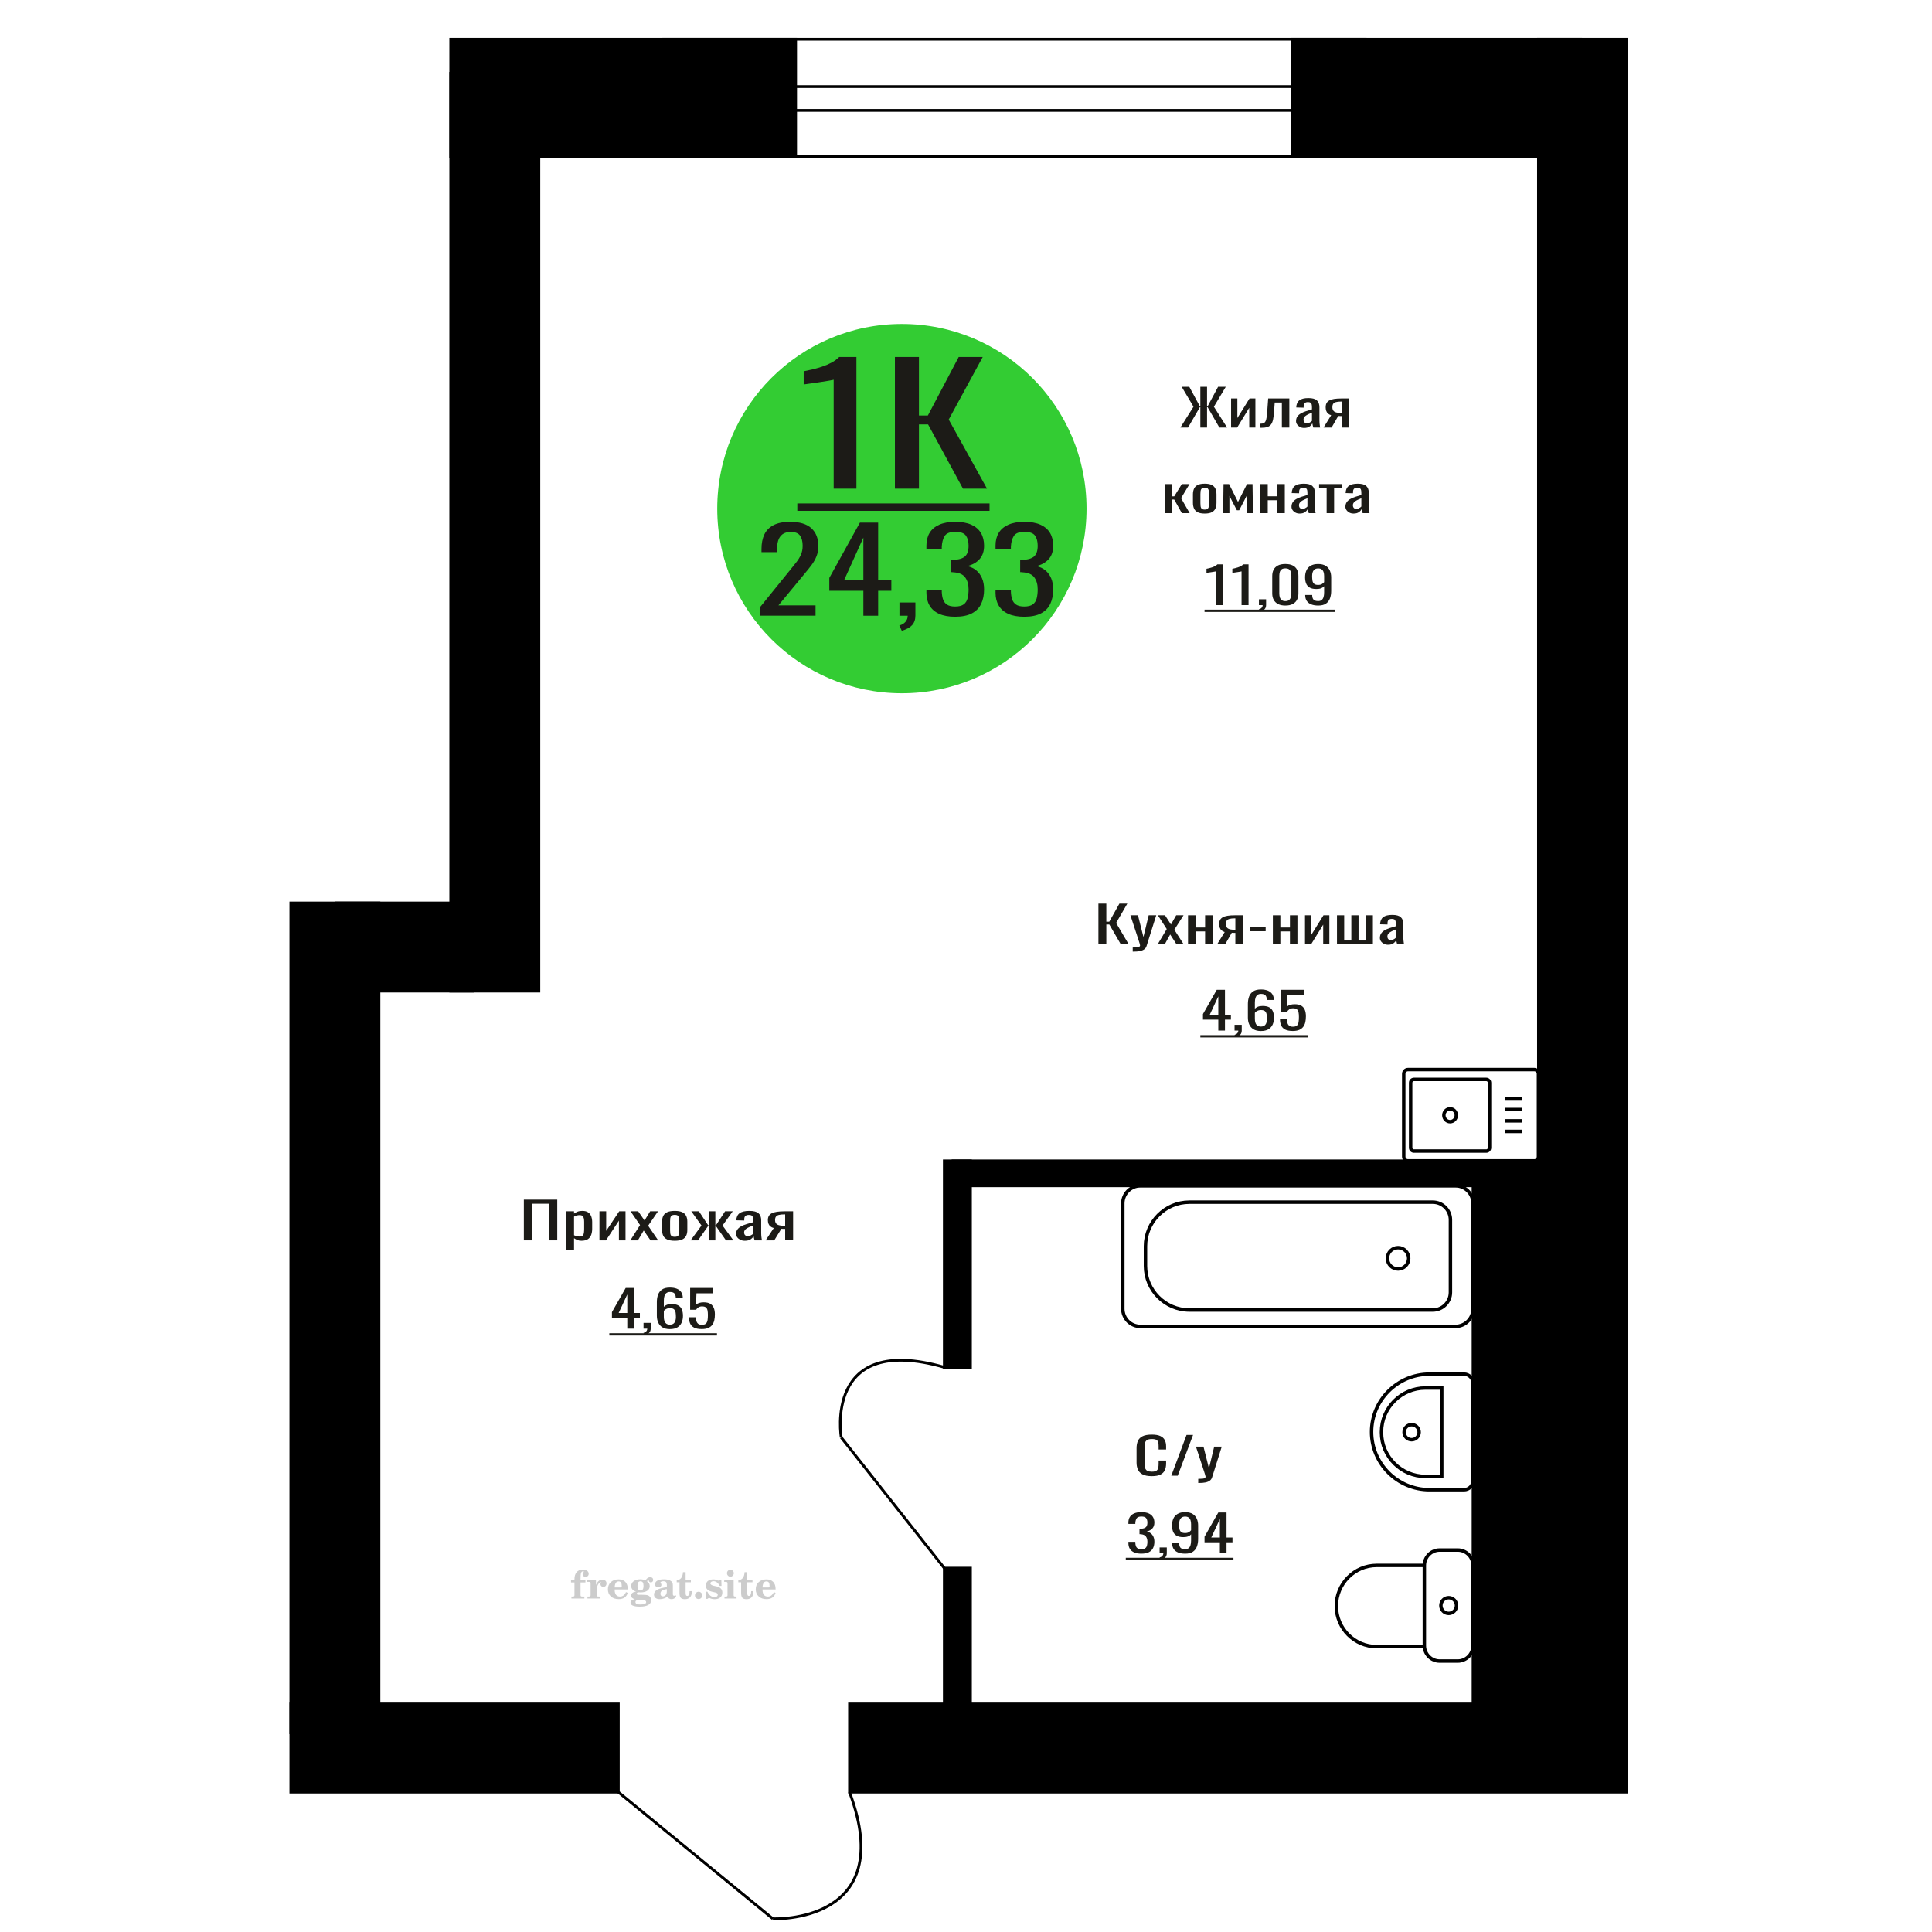<?xml version="1.0" encoding="UTF-8"?>
<!DOCTYPE svg PUBLIC "-//W3C//DTD SVG 1.1//EN" "http://www.w3.org/Graphics/SVG/1.1/DTD/svg11.dtd">
<!-- Creator: CorelDRAW 2019 -->
<svg xmlns="http://www.w3.org/2000/svg" xml:space="preserve" width="140mm" height="140mm" version="1.1" style="shape-rendering:geometricPrecision; text-rendering:geometricPrecision; image-rendering:optimizeQuality; fill-rule:evenodd; clip-rule:evenodd"
viewBox="0 0 14000 14000"
 xmlns:xlink="http://www.w3.org/1999/xlink">
 <defs>
  <style type="text/css">
   <![CDATA[
    .str0 {stroke:black;stroke-width:25;stroke-miterlimit:22.926}
    .str2 {stroke:black;stroke-width:25.01;stroke-miterlimit:22.926}
    .str1 {stroke:black;stroke-width:20;stroke-miterlimit:22.926}
    .fil1 {fill:none}
    .fil5 {fill:black}
    .fil4 {fill:#1C1B17}
    .fil3 {fill:#33CC33}
    .fil0 {fill:#1C1B17;fill-rule:nonzero}
    .fil2 {fill:#CCCCCC;fill-rule:nonzero}
   ]]>
  </style>
 </defs>
 <g id="Слой_x0020_1">
  <polygon class="fil0" points="3796.06,8988.19 3796.06,8693 4038.17,8693 4038.17,8988.19 3976.83,8988.19 3976.83,8722.52 3857.4,8722.52 3857.4,8988.19 "/>
  <path id="1" class="fil0" d="M4101.69 9057.43l0 -279.88 58.09 0 0 16.76c6.88,-5.34 15.21,-9.96 24.98,-13.85 9.77,-3.88 21.35,-5.83 34.74,-5.83 16.28,0 29.23,2.86 38.82,8.57 9.59,5.71 16.73,12.87 21.44,21.5 4.7,8.62 7.79,17.37 9.23,26.24 1.45,8.87 2.18,16.46 2.18,22.78l0 51.02c0,14.82 -2.18,28.85 -6.53,42.09 -4.33,13.24 -12.21,23.93 -23.61,32.07 -11.39,8.14 -27.41,12.21 -48.04,12.21 -11.22,0 -21.18,-1.89 -29.87,-5.65 -8.68,-3.77 -16.46,-8.08 -23.34,-12.94l0 84.91 -58.09 0zm99.89 -96.94c10.14,0 17.38,-2.49 21.72,-7.47 4.35,-4.98 7.06,-11.72 8.15,-20.22 1.08,-8.51 1.62,-17.86 1.62,-28.06l0 -51.02c0,-8.75 -0.71,-16.83 -2.17,-24.24 -1.45,-7.41 -4.52,-13.3 -9.23,-17.67 -4.7,-4.38 -12.12,-6.56 -22.25,-6.56 -7.61,0 -14.84,1.09 -21.72,3.28 -6.88,2.18 -12.86,4.73 -17.92,7.65l0 134.84c5.43,2.67 11.59,4.92 18.45,6.74 6.89,1.82 14.66,2.73 23.35,2.73z"/>
  <polygon id="2" class="fil0" points="4343.83,8988.19 4343.83,8777.55 4392.69,8777.55 4392.69,8919.31 4487.15,8777.55 4532.75,8777.55 4532.75,8988.19 4484.98,8988.19 4484.98,8845.33 4391.05,8988.19 "/>
  <polygon id="3" class="fil0" points="4567.49,8988.19 4638.07,8877.4 4569.11,8777.55 4624.5,8777.55 4670.64,8844.24 4711.35,8777.55 4768.36,8777.55 4696.69,8882.14 4769.45,8988.19 4714.07,8988.19 4664.66,8916.76 4622.32,8988.19 "/>
  <path id="4" class="fil0" d="M4889.41 8991.11c-23.16,0 -41.43,-3.16 -54.82,-9.48 -13.39,-6.32 -22.9,-15.31 -28.51,-26.97 -5.6,-11.66 -8.42,-25.39 -8.42,-41.18l0 -61.22c0,-15.79 2.82,-29.52 8.42,-41.18 5.61,-11.66 15.12,-20.65 28.51,-26.97 13.39,-6.32 31.66,-9.48 54.82,-9.48 23.16,0 41.35,3.16 54.57,9.48 13.21,6.32 22.61,15.31 28.23,26.97 5.6,11.66 8.41,25.39 8.41,41.18l0 61.22c0,15.79 -2.81,29.52 -8.41,41.18 -5.62,11.66 -15.02,20.65 -28.23,26.97 -13.22,6.32 -31.41,9.48 -54.57,9.48zm0 -28.79c11.23,0 19.1,-2.19 23.63,-6.56 4.51,-4.38 7.24,-10.15 8.13,-17.31 0.91,-7.17 1.36,-14.64 1.36,-22.42l0 -65.96c0,-8.02 -0.45,-15.55 -1.36,-22.59 -0.89,-7.05 -3.62,-12.82 -8.13,-17.31 -4.53,-4.5 -12.4,-6.75 -23.63,-6.75 -11.22,0 -19.17,2.25 -23.88,6.75 -4.71,4.49 -7.51,10.26 -8.42,17.31 -0.9,7.04 -1.35,14.57 -1.35,22.59l0 65.96c0,7.78 0.45,15.25 1.35,22.42 0.91,7.16 3.71,12.93 8.42,17.31 4.71,4.37 12.66,6.56 23.88,6.56z"/>
  <polygon id="5" class="fil0" points="5004.52,8988.19 5083.23,8880.68 5009.4,8777.55 5064.78,8777.55 5131.54,8878.86 5135.89,8878.86 5135.89,8777.55 5183.67,8777.55 5183.67,8878.86 5188.02,8878.86 5254.25,8777.55 5309.62,8777.55 5235.78,8880.68 5314.51,8988.19 5260.76,8988.19 5188.02,8884.69 5183.67,8884.69 5183.67,8988.19 5135.89,8988.19 5135.89,8884.69 5131.01,8884.69 5058.27,8988.19 "/>
  <path id="6" class="fil0" d="M5397.02 8991.11c-12.3,0 -23.16,-2.37 -32.58,-7.11 -9.4,-4.74 -16.82,-10.81 -22.26,-18.22 -5.42,-7.41 -8.13,-15.25 -8.13,-23.51 0,-13.12 3.25,-24.17 9.77,-33.16 6.51,-8.99 15.47,-16.58 26.88,-22.78 11.39,-6.19 24.61,-11.6 39.62,-16.22 15.02,-4.61 30.85,-9.11 47.51,-13.48l0 -14.94c0,-8.5 -0.73,-15.55 -2.18,-21.14 -1.44,-5.59 -4.44,-9.78 -8.95,-12.57 -4.53,-2.79 -11.32,-4.19 -20.36,-4.19 -7.97,0 -14.39,1.21 -19.28,3.64 -4.89,2.43 -8.42,5.89 -10.58,10.39 -2.17,4.49 -3.26,9.78 -3.26,15.85l0 10.57 -57.54 -1.46c0.72,-23.32 8.68,-40.51 23.87,-51.56 15.21,-11.06 38.74,-16.59 70.59,-16.59 31.12,0 53.19,5.71 66.23,17.13 13.03,11.42 19.54,27.94 19.54,49.56l0 96.21c0,6.56 0.27,12.88 0.82,18.95 0.54,6.08 1.27,11.73 2.16,16.95 0.91,5.22 1.73,10.14 2.44,14.76l-53.19 0c-1.09,-3.89 -2.45,-8.81 -4.07,-14.76 -1.64,-5.95 -2.81,-11.36 -3.53,-16.22 -3.62,8.26 -10.59,15.98 -20.9,23.14 -10.32,7.17 -24.52,10.76 -42.62,10.76zm22.81 -33.53c5.78,0 11.21,-1.1 16.28,-3.28 5.06,-2.19 9.59,-4.68 13.57,-7.47 3.98,-2.8 6.69,-5.04 8.15,-6.74l0 -59.77c-9.06,3.4 -17.56,6.8 -25.52,10.2 -7.97,3.4 -14.93,6.99 -20.9,10.75 -5.97,3.77 -10.68,8.02 -14.12,12.76 -3.44,4.74 -5.16,10.14 -5.16,16.22 0,8.5 2.36,15.18 7.07,20.04 4.7,4.86 11.57,7.29 20.63,7.29z"/>
  <path id="7" class="fil0" d="M5547.94 8988.19l59.19 -89.29c-10.15,-2.67 -18.37,-6.68 -24.7,-12.02 -6.35,-5.35 -10.95,-11.91 -13.86,-19.68 -2.89,-7.78 -4.33,-16.52 -4.33,-26.24 0,-11.18 2.16,-20.77 6.51,-28.79 4.35,-8.02 11.21,-14.58 20.63,-19.68 9.41,-5.1 21.9,-8.87 37.45,-11.3 15.57,-2.43 34.75,-3.64 57.55,-3.64l60.81 0 0 210.64 -57.55 0 0 -83.09c-5.8,0 -10.68,-0.06 -14.66,-0.18 -3.98,-0.12 -8.33,-0.31 -13.03,-0.55l-51.58 83.82 -62.43 0zm135.19 -105.68c0.71,0 1.89,0 3.53,0 1.62,0 2.62,0 2.98,0l0 -82.73c-0.36,0 -1.36,0 -2.98,0 -1.64,0 -2.64,0 -2.99,0 -17.02,0 -30.5,1.4 -40.45,4.19 -9.95,2.79 -16.92,7.17 -20.9,13.12 -3.98,5.95 -5.97,13.91 -5.97,23.87 0,13.85 4.61,24.17 13.85,30.98 9.22,6.8 26.86,10.32 52.93,10.57z"/>
  <path class="fil1 str0" d="M10201.91 8412.2l916.51 0c16.44,0 29.89,-13.89 29.89,-30.86l0 -599.72c0,-16.97 -13.45,-30.86 -29.89,-30.86l-916.51 0c-16.45,0 -29.9,13.89 -29.9,30.86l0 599.72c0,16.97 13.45,30.86 29.9,30.86zm43.58 -71.23l524.82 0c12.9,0 23.46,-10.89 23.46,-24.21l0 -470.55c0,-13.32 -10.56,-24.22 -23.46,-24.22l-524.82 0c-12.91,0 -23.46,10.9 -23.46,24.22l0 470.55c0,13.32 10.55,24.21 23.46,24.21zm262.41 -212.94c24.9,0 45.09,-20.84 45.09,-46.55 0,-25.7 -20.19,-46.54 -45.09,-46.54 -24.9,0 -45.09,20.84 -45.09,46.54 0,25.71 20.19,46.55 45.09,46.55zm397.32 70.47l122.9 0m-119.48 -76.59l122.9 0m-122.9 -82.06l122.9 0m-122.9 -76.58l122.9 0"/>
  <path class="fil2" d="M4137.83 11467.08l0 -17.78 25.02 0 0 -5.65c0,-21.97 5.22,-38.99 15.71,-51.17 10.49,-12.19 25.21,-18.26 44.12,-18.26 13.27,0 23.76,2.73 31.52,8.14 7.76,5.41 11.66,12.7 11.66,21.87 0,6.82 -2.07,12.19 -6.21,16.09 -4.14,3.9 -9.87,5.83 -17.26,5.83 -6.07,0 -11.01,-1.78 -14.82,-5.36 -3.81,-3.57 -5.73,-8.18 -5.73,-13.78 0,-5.88 2.63,-11.1 7.95,-15.71 1.08,-1.08 1.64,-1.79 1.64,-2.07 0,-0.99 -0.47,-1.74 -1.36,-2.16 -0.94,-0.47 -2.45,-0.71 -4.57,-0.71 -7,0 -11.85,3.58 -14.53,10.68 -2.73,7.1 -4.09,21.54 -4.09,43.32l0 8.94 35.51 0 0 17.78 -35.51 0 0 91.43c0,4.14 0.84,6.97 2.59,8.47 1.74,1.51 5.08,2.26 10.01,2.26l15.06 0 0 14.11 -93.7 0 0 -14.11 12.37 -0.28c3.76,-0.19 6.3,-0.99 7.67,-2.5 1.31,-1.45 1.97,-4.09 1.97,-7.95l0 -91.43 -25.02 0z"/>
  <path id="1" class="fil2" d="M4256.83 11583.35l0 -14.11 13.22 -0.28c3.86,-0.29 6.44,-1.13 7.71,-2.54 1.27,-1.41 1.93,-4.05 1.93,-7.91l0 -84.47c0,-4.52 -0.99,-7.53 -3.01,-8.99 -2.02,-1.46 -6.21,-2.21 -12.56,-2.21 -0.84,0 -2.21,0.05 -4.09,0.14 -1.88,0.1 -3.29,0.14 -4.33,0.14l0 -13.82 62.89 -3.11 0 38.85c5.55,-12.74 12.14,-22.39 19.9,-28.88 7.71,-6.44 16.41,-9.69 26.15,-9.69 9.03,0 16.37,2.54 22.01,7.58 5.65,5.08 8.47,11.52 8.47,19.42 0,7.72 -2.07,13.88 -6.26,18.53 -4.18,4.66 -9.69,6.97 -16.51,6.97 -6.35,0 -11.52,-2.03 -15.52,-6.12 -4,-4.09 -6.02,-9.41 -6.02,-15.94 0,-2.59 0.42,-4.94 1.27,-7.15 0.8,-2.21 2.12,-4.33 3.86,-6.35 -10.49,3.38 -18.44,10.67 -23.94,21.77 -5.51,11.11 -8.28,25.59 -8.28,43.42l0 29.91c0,3.86 0.66,6.5 1.97,7.95 1.37,1.51 3.91,2.31 7.67,2.5l18.02 0.28 0 14.11 -94.55 0z"/>
  <path id="2" class="fil2" d="M4536.28 11536.78l12.42 5.93c-4.42,14.77 -12.14,26.01 -23.19,33.68 -11.1,7.67 -25.17,11.48 -42.24,11.48 -23.43,0 -42.29,-6.59 -56.68,-19.71 -14.35,-13.13 -21.54,-30.34 -21.54,-51.65 0,-21.26 7.15,-38.57 21.4,-51.83 14.3,-13.27 32.97,-19.9 56.02,-19.9 21.02,0 37.35,6.07 49.01,18.25 11.67,12.14 17.5,29.21 17.5,51.13l0 3.71 -94.83 0 0 1.93c0,16.33 3.3,28.65 9.83,36.97 6.59,8.33 16.37,12.47 29.31,12.47 9.45,0 17.78,-2.73 24.93,-8.19 7.19,-5.45 13.21,-13.54 18.06,-24.27zm-82.13 -33.58l43.37 0c2.96,0 5.03,-0.66 6.21,-1.93 1.18,-1.27 1.79,-3.62 1.79,-7.05 0,-12.14 -1.84,-20.98 -5.46,-26.49 -3.62,-5.5 -9.31,-8.27 -17.12,-8.27 -8.98,0 -15.85,3.62 -20.6,10.81 -4.71,7.25 -7.43,18.21 -8.19,32.93z"/>
  <path id="3" class="fil2" d="M4600.81 11588.48c-9.12,-2.31 -15.99,-5.69 -20.65,-10.26 -4.65,-4.56 -6.96,-10.16 -6.96,-16.88 0,-7.43 3.06,-13.55 9.22,-18.39 6.16,-4.8 15.05,-8.09 26.62,-9.84 -11.38,-3.05 -20.03,-8.04 -26.01,-15.05 -5.97,-6.96 -8.98,-15.47 -8.98,-25.49 0,-14.3 6.07,-25.97 18.2,-34.9 12.14,-8.99 27.99,-13.45 47.56,-13.45 6.91,0 13.4,0.7 19.56,2.07 6.17,1.36 12.14,3.43 17.92,6.16l4.85 -7.01c3.76,-5.36 8.28,-9.46 13.5,-12.37 5.22,-2.92 10.68,-4.38 16.37,-4.38 6.25,0 11.33,1.79 15.28,5.37 3.96,3.62 5.93,8.23 5.93,13.82 0,5.51 -1.5,10.02 -4.56,13.46 -3.01,3.43 -6.96,5.17 -11.81,5.17 -3.34,0 -6.16,-0.7 -8.56,-2.12 -2.4,-1.45 -4.33,-3.62 -5.78,-6.53 -0.57,-1.13 -0.9,-2.5 -1.09,-4.14 -0.28,-2.31 -1.27,-3.48 -2.91,-3.58 -1.65,0 -3.48,0.8 -5.51,2.4 -2.02,1.6 -3.66,3.62 -4.93,6.07 6.96,4.8 12.04,9.92 15.24,15.43 3.19,5.55 4.79,11.9 4.79,19.05 0,14.34 -5.83,25.58 -17.45,33.72 -11.62,8.14 -27.75,12.23 -48.4,12.23 -1.74,0 -4.18,-0.09 -7.34,-0.28 -3.1,-0.19 -5.36,-0.28 -6.72,-0.28 -4.33,0 -7.72,0.8 -10.11,2.44 -2.45,1.6 -3.67,3.81 -3.67,6.64 0,3.24 1.08,5.5 3.24,6.77 2.17,1.27 5.93,1.93 11.34,1.93l20.46 0c10.72,0 20.08,0.33 28.03,1.03 8,0.71 13.45,1.6 16.51,2.68 7.72,2.78 13.74,7.34 18.06,13.78 4.33,6.45 6.5,13.88 6.5,22.3 0,14.86 -7.06,26.29 -21.17,34.29 -14.11,8 -34.34,11.99 -60.73,11.99 -22.43,0 -39.32,-2.44 -50.65,-7.29 -11.34,-4.89 -17.03,-12.13 -17.03,-21.77 0,-6.35 2.77,-11.62 8.28,-15.9 5.5,-4.28 13.36,-7.25 23.56,-8.89zm13.88 7.85c-3.58,1.46 -6.12,3.15 -7.62,5.04 -1.51,1.88 -2.26,4.32 -2.26,7.38 0,6.16 2.68,10.72 8,13.64 5.31,2.96 13.59,4.42 24.83,4.42 15.24,0 26.53,-1.41 33.82,-4.18 7.29,-2.83 10.96,-7.15 10.96,-13.08 0,-4.66 -1.97,-8.04 -5.93,-10.11 -3.95,-2.07 -10.72,-3.11 -20.32,-3.11l-41.48 0zm4.8 -104.51c0,11.61 1.74,20.08 5.22,25.4 3.53,5.31 8.98,7.99 16.46,7.99 7.53,0 13.08,-2.68 16.7,-8.09 3.57,-5.36 5.36,-13.78 5.36,-25.3 0,-11.29 -1.79,-19.66 -5.36,-25.07 -3.62,-5.41 -9.17,-8.14 -16.7,-8.14 -7.48,0 -12.93,2.73 -16.46,8.14 -3.48,5.41 -5.22,13.78 -5.22,25.07z"/>
  <path id="4" class="fil2" d="M4832.05 11515.05c-16.7,2.68 -28.6,6.63 -35.66,11.86 -7.1,5.22 -10.63,12.55 -10.63,22.06 0,5.78 1.6,10.34 4.75,13.78 3.15,3.38 7.43,5.08 12.75,5.08 8.7,0 15.71,-3.25 20.93,-9.74 5.22,-6.49 7.86,-15.38 7.86,-26.67l0 -16.37zm43.74 35.75c0,4.52 0.8,7.71 2.4,9.64 1.6,1.93 4.23,2.87 7.81,2.87 1.64,0 3.52,-0.47 5.64,-1.46 2.12,-0.94 3.43,-1.41 4,-1.41 1.08,0 1.97,0.33 2.63,1.08 0.61,0.76 0.94,1.79 0.94,3.2 0,5.88 -3.34,11.25 -10.06,16.14 -6.73,4.84 -14.77,7.29 -24.13,7.29 -7.01,0 -12.98,-1.84 -17.92,-5.55 -4.99,-3.72 -7.9,-8.52 -8.85,-14.35 -7.71,6.3 -16.46,11.2 -26.24,14.68 -9.79,3.48 -19.85,5.22 -30.25,5.22 -13.5,0 -23.99,-2.92 -31.42,-8.8 -7.43,-5.88 -11.14,-14.16 -11.14,-24.83 0,-14.21 7.47,-25.64 22.38,-34.2 14.92,-8.61 38.53,-15.05 70.75,-19.38l0 -15.33c0,-9.93 -1.98,-16.94 -5.93,-21.07 -3.95,-4.14 -10.53,-6.21 -19.71,-6.21 -5.97,0 -11,0.98 -15.05,2.96 -4.09,1.98 -6.16,4.28 -6.16,6.82 0,0.66 1.22,2.54 3.67,5.69 2.44,3.11 3.67,6.59 3.67,10.49 0,5.32 -2.07,9.6 -6.26,12.89 -4.18,3.24 -9.64,4.89 -16.32,4.89 -6.82,0 -12.47,-1.97 -16.98,-5.93 -4.47,-3.95 -6.73,-8.89 -6.73,-14.86 0,-11.76 5.65,-20.88 16.94,-27.37 11.33,-6.45 27.28,-9.69 47.97,-9.69 11.57,0 21.73,1.17 30.53,3.52 8.75,2.31 15.99,5.79 21.68,10.35 4.52,3.53 7.67,7.48 9.46,11.95 1.79,4.42 2.68,11.24 2.68,20.41l0 60.35z"/>
  <path id="5" class="fil2" d="M5012.53 11530.01c0,0.66 0.09,1.65 0.24,2.96 0.14,1.32 0.18,2.31 0.18,2.97 0,16.51 -4.37,29.39 -13.12,38.66 -8.8,9.22 -20.98,13.83 -36.55,13.83 -14.2,0 -24.32,-3.34 -30.29,-10.07 -5.97,-6.68 -8.94,-18.48 -8.94,-35.41l0 -77 -20.32 0 0 -15.15c13.97,-0.89 24.84,-6.35 32.55,-16.27 7.72,-9.93 11.95,-23.95 12.7,-41.96l19.38 0 0 56.73 38.1 0 0 16.65 -38.1 0 0 74.78c0,9.55 0.9,15.9 2.64,19.01 1.74,3.15 4.79,4.7 9.22,4.7 5.41,0 9.5,-2.87 12.32,-8.56 2.77,-5.69 4.33,-14.3 4.61,-25.87l15.38 0z"/>
  <path id="6" class="fil2" d="M5062.44 11534.24c7.15,0 13.35,2.59 18.58,7.81 5.22,5.18 7.85,11.38 7.85,18.63 0,7.29 -2.59,13.54 -7.81,18.77 -5.17,5.22 -11.38,7.85 -18.62,7.85 -7.2,0 -13.36,-2.63 -18.54,-7.85 -5.22,-5.23 -7.8,-11.48 -7.8,-18.77 0,-7.15 2.63,-13.36 7.85,-18.58 5.22,-5.22 11.38,-7.86 18.49,-7.86z"/>
  <path id="7" class="fil2" d="M5113.71 11533.68l12.18 0c5.79,12.79 13.12,22.58 22.01,29.35 8.94,6.77 18.87,10.16 29.87,10.16 7.2,0 12.89,-1.6 17.08,-4.75 4.23,-3.2 6.35,-7.43 6.35,-12.79 0,-4.8 -1.84,-8.47 -5.55,-11.06 -3.72,-2.59 -11.62,-5.13 -23.76,-7.62 -20.84,-4 -35.51,-9.64 -44.02,-16.84 -8.52,-7.19 -12.75,-17.26 -12.75,-30.19 0,-14.35 4.75,-25.45 14.25,-33.31 9.5,-7.9 23,-11.85 40.45,-11.85 6.49,0 12.7,0.8 18.49,2.45 5.83,1.64 11.15,3.99 15.94,7.1l11.06 -7.57 11.61 0 1.37 45.15 -13.27 0c-4.93,-10.58 -11.33,-18.91 -19.14,-24.88 -7.81,-5.98 -16.18,-8.99 -25.16,-8.99 -6.82,0 -12.37,1.51 -16.65,4.57 -4.33,3.05 -6.5,6.86 -6.5,11.47 0,8.75 11.15,15.1 33.4,19.05 2.68,0.47 4.75,0.85 6.21,1.13 15.71,2.92 27.56,8.23 35.46,15.95 7.91,7.71 11.86,17.73 11.86,30.01 0,14.81 -4.99,26.53 -14.96,35.18 -9.97,8.7 -23.57,13.03 -40.83,13.03 -7.71,0 -15.05,-0.89 -21.92,-2.73 -6.91,-1.83 -13.12,-4.47 -18.76,-7.95l-12.14 8.42 -11.34 0 -0.84 -52.49z"/>
  <path id="8" class="fil2" d="M5268.03 11399.91c0,-7.01 2.4,-12.94 7.25,-17.78 4.84,-4.89 10.67,-7.34 17.59,-7.34 6.63,0 12.37,2.45 17.26,7.38 4.85,4.94 7.29,10.82 7.29,17.74 0,6.91 -2.4,12.84 -7.24,17.87 -4.85,5.03 -10.59,7.53 -17.31,7.53 -6.92,0 -12.75,-2.45 -17.59,-7.39 -4.85,-4.94 -7.25,-10.91 -7.25,-18.01zm48.26 158.56c0,3.95 0.66,6.68 1.93,8.09 1.32,1.41 3.91,2.21 7.76,2.4l11.2 0.28 0 14.11 -87.21 0 0 -14.11 12.28 -0.28c3.81,-0.19 6.39,-0.99 7.71,-2.5 1.37,-1.45 2.02,-4.14 2.02,-7.99l0 -84.48c0,-4.47 -0.98,-7.48 -3.01,-8.94 -2.02,-1.46 -6.16,-2.21 -12.41,-2.21 -0.85,0 -2.17,0.05 -4.1,0.14 -1.88,0.1 -3.34,0.14 -4.46,0.14l0 -13.82 68.29 -3.11 0 112.28z"/>
  <path id="9" class="fil2" d="M5459 11530.01c0,0.66 0.09,1.65 0.24,2.96 0.14,1.32 0.18,2.31 0.18,2.97 0,16.51 -4.37,29.39 -13.12,38.66 -8.8,9.22 -20.98,13.83 -36.55,13.83 -14.2,0 -24.32,-3.34 -30.29,-10.07 -5.97,-6.68 -8.94,-18.48 -8.94,-35.41l0 -77 -20.32 0 0 -15.15c13.97,-0.89 24.84,-6.35 32.55,-16.27 7.72,-9.93 11.95,-23.95 12.7,-41.96l19.38 0 0 56.73 38.1 0 0 16.65 -38.1 0 0 74.78c0,9.55 0.9,15.9 2.64,19.01 1.74,3.15 4.79,4.7 9.22,4.7 5.41,0 9.5,-2.87 12.32,-8.56 2.77,-5.69 4.33,-14.3 4.61,-25.87l15.38 0z"/>
  <path id="10" class="fil2" d="M5607.59 11536.78l12.42 5.93c-4.42,14.77 -12.14,26.01 -23.19,33.68 -11.1,7.67 -25.17,11.48 -42.24,11.48 -23.43,0 -42.29,-6.59 -56.68,-19.71 -14.35,-13.13 -21.54,-30.34 -21.54,-51.65 0,-21.26 7.15,-38.57 21.4,-51.83 14.3,-13.27 32.97,-19.9 56.02,-19.9 21.02,0 37.35,6.07 49.01,18.25 11.67,12.14 17.5,29.21 17.5,51.13l0 3.71 -94.83 0 0 1.93c0,16.33 3.3,28.65 9.83,36.97 6.59,8.33 16.37,12.47 29.31,12.47 9.45,0 17.78,-2.73 24.93,-8.19 7.19,-5.45 13.21,-13.54 18.06,-24.27zm-82.13 -33.58l43.37 0c2.96,0 5.03,-0.66 6.21,-1.93 1.18,-1.27 1.79,-3.62 1.79,-7.05 0,-12.14 -1.84,-20.98 -5.46,-26.49 -3.62,-5.5 -9.31,-8.27 -17.12,-8.27 -8.98,0 -15.85,3.62 -20.6,10.81 -4.71,7.25 -7.43,18.21 -8.19,32.93z"/>
  <circle class="fil3" cx="6535.47" cy="3685.58" r="1337.99"/>
  <path class="fil0" d="M5508.62 4461.54l0 -63.27 216.32 -267.22c16.11,-19.98 30.98,-38.58 44.63,-55.78 13.66,-17.21 24.85,-35.38 33.61,-54.53 8.75,-19.15 13.13,-41.21 13.13,-66.18 0,-31.08 -6.31,-55.5 -18.91,-73.26 -12.6,-17.76 -34.65,-26.64 -66.15,-26.64 -26.6,0 -47.25,5.83 -61.96,17.48 -14.7,11.66 -24.85,26.92 -30.45,45.79 -5.61,18.87 -8.41,39.13 -8.41,60.77l0 22.48 -112.37 0 0 -23.31c0,-40.51 6.84,-75.34 20.49,-104.48 13.65,-29.13 35.7,-51.75 66.15,-67.84 30.46,-16.1 70.89,-24.15 121.3,-24.15 68.6,0 119.71,15.4 153.32,46.21 33.6,30.8 50.41,73.39 50.41,127.78 0,28.86 -4.38,54.11 -13.13,75.76 -8.76,21.64 -20.14,41.9 -34.14,60.77 -14,18.87 -29.39,38.29 -46.19,58.27l-195.34 236.43 268.84 0 0 74.92 -401.15 0z"/>
  <path id="1" class="fil0" d="M6256.32 4461.54l0 -180.65 -246.78 0 0 -93.24 221.57 -400.42 132.32 0 0 414.58 95.57 0 0 79.08 -95.57 0 0 180.65 -107.11 0zm-138.62 -259.73l138.62 0 0 -306.36 -138.62 306.36z"/>
  <path id="2" class="fil0" d="M6534.61 4570.59l-17.85 -38.29c18.89,-4.99 33.78,-13.74 44.63,-26.22 10.85,-12.49 16.27,-27.34 16.27,-44.54l-59.86 0 0 -95.74 115.52 0 0 94.08c0,29.41 -8.05,52.86 -24.15,70.34 -16.11,17.48 -40.96,30.94 -74.56,40.37z"/>
  <path id="3" class="fil0" d="M6921.05 4469.03c-46.2,0 -84.7,-6.94 -115.51,-20.81 -30.8,-13.87 -53.91,-33.85 -69.31,-59.94 -15.41,-26.08 -23.1,-56.88 -23.1,-92.4l0 -22.48 111.31 0c0,2.22 0,4.58 0,7.08 0,2.49 0,5.13 0,7.9 0.71,19.98 3.68,38.02 8.93,54.12 5.25,16.09 14.7,28.85 28.36,38.29 13.65,9.43 33.43,14.15 59.32,14.15 27.3,0 47.96,-5.13 61.97,-15.4 14,-10.27 23.45,-24.83 28.34,-43.7 4.91,-18.87 7.36,-40.52 7.36,-64.94 0,-35.52 -8.23,-64.52 -24.68,-86.99 -16.45,-22.48 -45.33,-34.83 -86.63,-37.05 -2.11,-0.55 -4.74,-0.83 -7.89,-0.83 -3.14,0 -5.76,0 -7.87,0l0 -89.08c2.11,0 4.55,0 7.35,0 2.8,0 5.25,0 7.36,0 39.9,-1.11 68.6,-9.43 86.11,-24.97 17.49,-15.54 26.25,-41.35 26.25,-77.42 0,-30.52 -6.48,-54.94 -19.43,-73.26 -12.96,-18.31 -38.68,-27.47 -77.19,-27.47 -38.5,0 -64.06,10.13 -76.66,30.39 -12.6,20.25 -19.6,46.2 -21,77.83 0,2.22 0,4.58 0,7.08 0,2.5 0,4.85 0,7.07l-111.31 0 0 -22.47c0,-36.08 7.69,-66.88 23.1,-92.41 15.4,-25.53 38.68,-45.23 69.83,-59.1 31.16,-13.88 69.83,-20.82 116.04,-20.82 46.91,0 85.77,6.94 116.57,20.82 30.81,13.87 53.9,33.71 69.31,59.52 15.4,25.81 23.11,56.75 23.11,92.82 0,40.51 -11.03,72.98 -33.09,97.4 -22.05,24.42 -51.63,41.07 -88.73,49.95 25.9,6.1 47.78,16.65 65.63,31.63 17.85,14.99 31.68,34 41.48,57.03 9.8,23.03 14.71,49.81 14.71,80.33 0,39.96 -7,74.79 -21.01,104.48 -14,29.69 -36.4,52.72 -67.21,69.09 -30.8,16.38 -71.41,24.56 -121.82,24.56z"/>
  <path id="4" class="fil0" d="M7421.97 4469.03c-46.21,0 -84.71,-6.94 -115.52,-20.81 -30.8,-13.87 -53.91,-33.85 -69.31,-59.94 -15.41,-26.08 -23.1,-56.88 -23.1,-92.4l0 -22.48 111.31 0c0,2.22 0,4.58 0,7.08 0,2.49 0,5.13 0,7.9 0.71,19.98 3.68,38.02 8.93,54.12 5.25,16.09 14.7,28.85 28.36,38.29 13.65,9.43 33.43,14.15 59.33,14.15 27.29,0 47.96,-5.13 61.96,-15.4 14,-10.27 23.45,-24.83 28.34,-43.7 4.91,-18.87 7.36,-40.52 7.36,-64.94 0,-35.52 -8.23,-64.52 -24.68,-86.99 -16.45,-22.48 -45.33,-34.83 -86.63,-37.05 -2.11,-0.55 -4.73,-0.83 -7.89,-0.83 -3.14,0 -5.76,0 -7.87,0l0 -89.08c2.11,0 4.55,0 7.36,0 2.8,0 5.24,0 7.35,0 39.9,-1.11 68.6,-9.43 86.11,-24.97 17.49,-15.54 26.25,-41.35 26.25,-77.42 0,-30.52 -6.47,-54.94 -19.43,-73.26 -12.95,-18.31 -38.68,-27.47 -77.19,-27.47 -38.5,0 -64.05,10.13 -76.66,30.39 -12.6,20.25 -19.6,46.2 -21,77.83 0,2.22 0,4.58 0,7.08 0,2.5 0,4.85 0,7.07l-111.31 0 0 -22.47c0,-36.08 7.69,-66.88 23.1,-92.41 15.4,-25.53 38.69,-45.23 69.83,-59.1 31.16,-13.88 69.84,-20.82 116.04,-20.82 46.92,0 85.77,6.94 116.57,20.82 30.81,13.87 53.91,33.71 69.31,59.52 15.4,25.81 23.11,56.75 23.11,92.82 0,40.51 -11.03,72.98 -33.09,97.4 -22.05,24.42 -51.63,41.07 -88.73,49.95 25.9,6.1 47.78,16.65 65.63,31.63 17.85,14.99 31.68,34 41.48,57.03 9.8,23.03 14.71,49.81 14.71,80.33 0,39.96 -7,74.79 -21.01,104.48 -14,29.69 -36.4,52.72 -67.21,69.09 -30.8,16.38 -71.41,24.56 -121.81,24.56z"/>
  <path class="fil0" d="M6041.1 3540.89l0 -789.23c-1.02,0.78 -12.59,3.14 -34.67,7.06 -22.09,3.93 -47,7.86 -74.73,11.78 -27.75,3.93 -52.4,7.46 -73.98,10.61 -21.57,3.14 -32.88,4.71 -33.9,4.71l0 -95.42c17.47,-3.14 37.76,-7.46 60.87,-12.95 23.12,-5.5 46.74,-12.18 70.88,-20.03 24.15,-7.85 47.26,-17.67 69.35,-29.45 22.09,-11.78 40.84,-25.52 56.25,-41.23l124.81 0 0 954.15 -164.88 0z"/>
  <polygon id="1" class="fil0" points="6484.9,3540.89 6484.9,2586.74 6659.03,2586.74 6659.03,3010.81 6723.75,3010.81 6947.19,2586.74 7121.32,2586.74 6874.77,3040.26 7152.14,3540.89 6978.01,3540.89 6725.28,3075.6 6659.03,3075.6 6659.03,3540.89 "/>
  <polygon id="2" class="fil4" points="5777.59,3647.98 7170.63,3647.98 7170.63,3701.52 5777.59,3701.52 "/>
  <polygon class="fil0" points="7959.59,6843.03 7959.59,6547.85 8016.91,6547.85 8016.91,6679.04 8038.21,6679.04 8111.76,6547.85 8169.08,6547.85 8087.93,6688.15 8179.23,6843.03 8121.91,6843.03 8038.72,6699.08 8016.91,6699.08 8016.91,6843.03 "/>
  <path id="1" class="fil0" d="M8208.15 6895.87l0 -29.88c13.18,0 23.68,-0.43 31.45,-1.28 7.78,-0.85 13.36,-2.43 16.74,-4.73 3.38,-2.31 5.07,-5.53 5.07,-9.66 0,-2.19 -1.18,-7.05 -3.55,-14.58 -2.37,-7.53 -4.9,-15.55 -7.6,-24.05l-58.85 -179.29 54.78 0 39.58 157.42 38.04 -157.42 54.77 0 -70 222.29c-3.03,10.21 -8.61,18.28 -16.73,24.24 -8.11,5.95 -18.51,10.26 -31.19,12.93 -12.68,2.67 -28,4.01 -45.91,4.01l-6.6 0z"/>
  <polygon id="2" class="fil0" points="8388.73,6843.03 8454.67,6732.25 8390.25,6632.4 8441.99,6632.4 8485.11,6699.08 8523.15,6632.4 8576.42,6632.4 8509.46,6736.98 8577.42,6843.03 8525.69,6843.03 8479.53,6771.6 8439.97,6843.03 "/>
  <polygon id="3" class="fil0" points="8608.88,6843.03 8608.88,6632.4 8663.16,6632.4 8663.16,6720.95 8732.66,6720.95 8732.66,6632.4 8786.93,6632.4 8786.93,6843.03 8732.66,6843.03 8732.66,6749.37 8663.16,6749.37 8663.16,6843.03 "/>
  <path id="4" class="fil0" d="M8819.39 6843.03l55.3 -89.28c-9.48,-2.68 -17.16,-6.68 -23.09,-12.03 -5.92,-5.34 -10.22,-11.9 -12.93,-19.68 -2.7,-7.77 -4.05,-16.52 -4.05,-26.24 0,-11.17 2.02,-20.77 6.08,-28.78 4.06,-8.02 10.48,-14.58 19.28,-19.68 8.78,-5.11 20.46,-8.87 34.99,-11.3 14.55,-2.43 32.48,-3.64 53.77,-3.64l56.82 0 0 210.63 -53.77 0 0 -83.09c-5.41,0 -9.98,-0.06 -13.7,-0.18 -3.71,-0.12 -7.78,-0.3 -12.17,-0.55l-48.19 83.82 -58.34 0zm126.3 -105.68c0.69,0 1.79,0 3.3,0 1.53,0 2.45,0 2.8,0l0 -82.73c-0.35,0 -1.27,0 -2.8,0 -1.51,0 -2.45,0 -2.78,0 -15.9,0 -28.49,1.4 -37.79,4.2 -9.3,2.79 -15.81,7.16 -19.53,13.11 -3.72,5.96 -5.58,13.91 -5.58,23.87 0,13.85 4.31,24.18 12.93,30.98 8.63,6.8 25.11,10.33 49.45,10.57z"/>
  <polygon id="5" class="fil0" points="9058.32,6747.92 9058.32,6718.4 9171.43,6718.4 9171.43,6747.92 "/>
  <polygon id="6" class="fil0" points="9223.68,6843.03 9223.68,6632.4 9277.96,6632.4 9277.96,6720.95 9347.46,6720.95 9347.46,6632.4 9401.73,6632.4 9401.73,6843.03 9347.46,6843.03 9347.46,6749.37 9277.96,6749.37 9277.96,6843.03 "/>
  <polygon id="7" class="fil0" points="9456.52,6843.03 9456.52,6632.4 9502.17,6632.4 9502.17,6774.15 9590.44,6632.4 9633.04,6632.4 9633.04,6843.03 9588.4,6843.03 9588.4,6700.18 9500.64,6843.03 "/>
  <polygon id="8" class="fil0" points="9688.33,6843.03 9688.33,6632.4 9740.57,6632.4 9740.57,6815.33 9792.31,6815.33 9792.31,6632.4 9844.57,6632.4 9844.57,6815.33 9896.3,6815.33 9896.3,6632.4 9948.56,6632.4 9948.56,6843.03 "/>
  <path id="9" class="fil0" d="M10058.12 6845.95c-11.5,0 -21.65,-2.37 -30.44,-7.11 -8.79,-4.74 -15.72,-10.81 -20.8,-18.22 -5.07,-7.41 -7.6,-15.25 -7.6,-23.51 0,-13.12 3.04,-24.17 9.13,-33.16 6.09,-8.99 14.45,-16.58 25.1,-22.78 10.66,-6.19 22.99,-11.6 37.04,-16.21 14.03,-4.62 28.83,-9.11 44.38,-13.49l0 -14.94c0,-8.5 -0.67,-15.55 -2.02,-21.13 -1.37,-5.59 -4.15,-9.78 -8.38,-12.58 -4.22,-2.79 -10.57,-4.19 -19.02,-4.19 -7.44,0 -13.44,1.22 -18.01,3.65 -4.56,2.43 -7.86,5.89 -9.9,10.38 -2.01,4.5 -3.03,9.78 -3.03,15.86l0 10.56 -53.77 -1.45c0.67,-23.33 8.11,-40.51 22.31,-51.57 14.21,-11.05 36.19,-16.58 65.95,-16.58 29.08,0 49.71,5.71 61.89,17.13 12.16,11.42 18.26,27.94 18.26,49.56l0 96.21c0,6.56 0.25,12.87 0.75,18.95 0.52,6.07 1.19,11.72 2.04,16.94 0.84,5.22 1.6,10.14 2.28,14.76l-49.71 0c-1.01,-3.89 -2.28,-8.81 -3.81,-14.76 -1.52,-5.95 -2.62,-11.36 -3.29,-16.22 -3.38,8.26 -9.89,15.98 -19.53,23.14 -9.64,7.17 -22.91,10.76 -39.82,10.76zm21.3 -33.53c5.41,0 10.49,-1.09 15.22,-3.28 4.74,-2.19 8.95,-4.68 12.68,-7.47 3.72,-2.8 6.25,-5.04 7.61,-6.74l0 -59.77c-8.45,3.4 -16.4,6.8 -23.84,10.21 -7.44,3.4 -13.96,6.98 -19.52,10.75 -5.59,3.76 -9.98,8.01 -13.2,12.75 -3.22,4.74 -4.82,10.14 -4.82,16.22 0,8.5 2.2,15.18 6.6,20.04 4.39,4.86 10.82,7.29 19.27,7.29z"/>
  <path class="fil0" d="M4545.53 9628l0 -79.08 -111.17 0 0 -40.82 99.81 -175.29 59.61 0 0 181.49 43.05 0 0 34.62 -43.05 0 0 79.08 -48.25 0zm-62.45 -113.7l62.45 0 0 -134.11 -62.45 134.11z"/>
  <path id="1" class="fil0" d="M4670.89 9675.74l-8.04 -16.76c8.52,-2.19 15.22,-6.02 20.11,-11.48 4.88,-5.47 7.32,-11.97 7.32,-19.5l-26.96 0 0 -41.91 52.04 0 0 41.18c0,12.88 -3.63,23.14 -10.88,30.8 -7.25,7.65 -18.46,13.54 -33.59,17.67z"/>
  <path id="2" class="fil0" d="M4853.98 9631.28c-22.09,0 -40.06,-4.31 -53.94,-12.94 -13.88,-8.62 -24.04,-20.28 -30.51,-34.98 -6.46,-14.7 -9.69,-31.04 -9.69,-49.02l0 -99.49c0,-19.19 2.83,-36.68 8.51,-52.48 5.67,-15.79 15.37,-28.42 29.09,-37.9 13.72,-9.47 32.56,-14.21 56.54,-14.21 19.86,0 36.65,2.79 50.38,8.38 13.72,5.59 24.28,13.73 31.7,24.42 7.41,10.69 11.26,23.69 11.59,38.99 0,0.49 0.08,1.16 0.23,2.01 0.16,0.85 0.24,1.64 0.24,2.37l-51.1 0c0,-14.34 -3,-25.27 -8.98,-32.8 -6,-7.53 -17.34,-11.3 -34.06,-11.3 -9.16,0 -17.04,2.25 -23.66,6.74 -6.63,4.5 -11.59,11.36 -14.9,20.59 -3.31,9.24 -4.97,21.14 -4.97,35.72l0 44.82c5.05,-6.07 12.23,-10.99 21.52,-14.76 9.31,-3.76 20.75,-5.65 34.3,-5.65 21.13,0 37.7,3.53 49.68,10.57 11.98,7.05 20.5,16.95 25.55,29.7 5.04,12.76 7.56,27.76 7.56,45.01 0,17.74 -3.15,33.89 -9.46,48.47 -6.31,14.58 -16.4,26.18 -30.27,34.8 -13.88,8.63 -32.34,12.94 -55.35,12.94zm0 -32.43c11.34,0 20.18,-2.49 26.49,-7.48 6.31,-4.98 10.8,-11.6 13.48,-19.86 2.68,-8.26 4.02,-17.25 4.02,-26.96 0,-11.67 -0.71,-22.48 -2.13,-32.44 -1.41,-9.96 -5.13,-17.92 -11.11,-23.87 -6,-5.95 -16.25,-8.93 -30.75,-8.93 -6.95,0 -13.26,0.97 -18.93,2.92 -5.67,1.94 -10.57,4.43 -14.67,7.47 -4.09,3.04 -7.41,6.25 -9.93,9.66l0 44.09c0,9.96 1.34,19.2 4.02,27.7 2.68,8.5 7.18,15.24 13.48,20.22 6.31,4.99 14.99,7.48 26.03,7.48z"/>
  <path id="3" class="fil0" d="M5085.31 9630.92c-23.02,0 -41.31,-3.41 -54.88,-10.21 -13.55,-6.8 -23.26,-16.64 -29.09,-29.52 -5.83,-12.87 -8.75,-28.18 -8.75,-45.92l50.61 0c0,8.75 0.95,17.31 2.85,25.7 1.89,8.38 5.9,15.3 12.06,20.77 6.15,5.47 15.53,8.2 28.15,8.2 13.88,0 23.81,-3.1 29.79,-9.29 6,-6.2 9.79,-14.58 11.36,-25.15 1.59,-10.57 2.36,-22.53 2.36,-35.9 0,-13.36 -0.94,-24.72 -2.82,-34.07 -1.9,-9.35 -5.85,-16.52 -11.83,-21.5 -6,-4.98 -15.46,-7.47 -28.39,-7.47 -10.41,0 -19.24,2.49 -26.5,7.47 -7.25,4.98 -12.61,10.63 -16.08,16.94l-43.04 0 0 -158.16 165.09 0 0 39 -119.21 0 -3.31 81.63c6.31,-5.1 14.11,-9.11 23.42,-12.03 9.3,-2.91 19.94,-4.37 31.92,-4.37 20.82,0 37.14,3.76 48.97,11.3 11.82,7.53 20.18,17.85 25.08,30.97 4.88,13.12 7.33,28.19 7.33,45.19 0,15.06 -1.43,29.1 -4.26,42.09 -2.84,13 -7.81,24.3 -14.9,33.9 -7.1,9.59 -16.8,17.06 -29.09,22.41 -12.31,5.34 -27.92,8.02 -46.84,8.02z"/>
  <polygon id="4" class="fil4" points="4415.43,9661.13 5195.54,9661.13 5195.54,9677.7 4415.43,9677.7 "/>
  <path class="fil1 str1" d="M5600.64 13904.11c0,0 913.79,41.19 555.29,-917.81"/>
  <line class="fil1 str1" x1="4480.68" y1="12986.3" x2="5600.64" y2= "13904.11" />
  <path class="fil1 str2" d="M10510.44 9365.14l0 -526.15c0,-70.21 -57.21,-127.64 -127.13,-127.64l-1764.9 0c-174.83,0 -317.86,143.59 -317.86,319.08l0 143.26c0,175.51 143.03,319.08 317.86,319.08l1764.9 0c69.92,0 127.13,-57.43 127.13,-127.63zm163.89 118.85l0 -763.84c0,-70.2 -57.22,-127.64 -127.14,-127.64l-2283.73 0c-69.93,0 -127.14,57.44 -127.14,127.64l0 763.84c0,70.19 57.21,127.63 127.14,127.63l2283.73 0c69.92,0 127.14,-57.44 127.14,-127.63zm-466.25 -365.65c0,-42.71 -34.49,-77.33 -77.04,-77.33 -42.54,0 -77.03,34.62 -77.03,77.33 0,42.71 34.49,77.33 77.03,77.33 42.55,0 77.04,-34.62 77.04,-77.33z"/>
  <path class="fil1 str0" d="M10674.33 10022.68l0 707.15c0,35.8 -29.33,65.09 -65.2,65.09l-250.9 0c-230.66,0 -419.37,-188.39 -419.37,-418.66l0 -0.01c0,-230.27 188.71,-418.66 419.37,-418.66l250.9 0c35.87,0 65.2,29.28 65.2,65.09zm-226.9 35.4l0 640.41 -118.18 0c-175.12,0 -318.41,-143.04 -318.41,-317.86l0 -4.68c0,-174.82 143.29,-317.87 318.41,-317.87l118.18 0zm-163.73 320.21c0,30.08 -24.43,54.47 -54.57,54.47 -30.13,0 -54.56,-24.39 -54.56,-54.47 0,-30.09 24.43,-54.47 54.56,-54.47 30.14,0 54.57,24.38 54.57,54.47z"/>
  <path class="fil0" d="M8809.43 4384.62l0 -244.17c-0.32,0.24 -3.87,0.97 -10.65,2.19 -6.78,1.21 -14.43,2.43 -22.95,3.64 -8.51,1.22 -16.08,2.31 -22.7,3.28 -6.62,0.97 -10.09,1.46 -10.41,1.46l0 -29.52c5.36,-0.97 11.59,-2.31 18.69,-4.01 7.09,-1.7 14.35,-3.76 21.76,-6.19 7.41,-2.43 14.51,-5.47 21.29,-9.11 6.77,-3.65 12.54,-7.9 17.26,-12.76l38.32 0 0 295.19 -50.61 0z"/>
  <path id="1" class="fil0" d="M8996.76 4384.62l0 -244.17c-0.32,0.24 -3.87,0.97 -10.64,2.19 -6.79,1.21 -14.44,2.43 -22.95,3.64 -8.52,1.22 -16.09,2.31 -22.71,3.28 -6.62,0.97 -10.08,1.46 -10.41,1.46l0 -29.52c5.36,-0.97 11.59,-2.31 18.69,-4.01 7.09,-1.7 14.35,-3.76 21.76,-6.19 7.41,-2.43 14.51,-5.47 21.29,-9.11 6.78,-3.65 12.54,-7.9 17.26,-12.76l38.33 0 0 295.19 -50.62 0z"/>
  <path id="2" class="fil0" d="M9130.16 4432.36l-8.04 -16.76c8.52,-2.19 15.22,-6.02 20.11,-11.48 4.88,-5.47 7.32,-11.97 7.32,-19.5l-26.96 0 0 -41.91 52.04 0 0 41.18c0,12.88 -3.63,23.14 -10.88,30.8 -7.25,7.65 -18.46,13.54 -33.59,17.67z"/>
  <path id="3" class="fil0" d="M9314.19 4387.9c-21.77,0 -39.66,-3.77 -53.7,-11.3 -14.03,-7.53 -24.43,-17.85 -31.22,-30.97 -6.78,-13.12 -10.17,-28.07 -10.17,-44.83l0 -127.18c0,-17.25 3.31,-32.38 9.93,-45.38 6.62,-12.99 16.96,-23.14 30.99,-30.43 14.03,-7.28 32.09,-10.93 54.17,-10.93 22.07,0 40.05,3.65 53.93,10.93 13.87,7.29 24.13,17.44 30.75,30.43 6.62,13 9.93,28.13 9.93,45.38l0 127.18c0,17.01 -3.39,32.07 -10.17,45.19 -6.78,13.12 -17.11,23.38 -30.98,30.79 -13.88,7.41 -31.7,11.12 -53.46,11.12zm0 -32.07c11.98,0 21.04,-2.67 27.2,-8.02 6.15,-5.34 10.41,-12.21 12.77,-20.59 2.36,-8.38 3.54,-17.07 3.54,-26.05l0 -127.92c0,-9.47 -1.1,-18.4 -3.31,-26.78 -2.2,-8.39 -6.38,-15.13 -12.52,-20.23 -6.16,-5.1 -15.39,-7.65 -27.68,-7.65 -12.3,0 -21.6,2.55 -27.91,7.65 -6.31,5.1 -10.56,11.84 -12.77,20.23 -2.21,8.38 -3.31,17.31 -3.31,26.78l0 127.92c0,8.98 1.18,17.67 3.54,26.05 2.36,8.38 6.78,15.25 13.24,20.59 6.47,5.35 15.54,8.02 27.21,8.02z"/>
  <path id="4" class="fil0" d="M9552.15 4387.9c-19.87,0 -36.83,-2.85 -50.86,-8.56 -14.03,-5.71 -24.68,-14.03 -31.93,-24.97 -7.26,-10.93 -11.04,-24.17 -11.36,-39.72 0,-0.49 0,-1.03 0,-1.64 0,-0.61 0,-1.15 0,-1.64l50.62 0c0,14.09 3,24.96 8.99,32.62 5.99,7.65 17.66,11.48 35.01,11.48 9.46,0 17.34,-2.25 23.65,-6.75 6.31,-4.49 11.03,-11.42 14.19,-20.77 3.15,-9.35 4.74,-21.2 4.74,-35.53l0 -44.83c-4.74,6.08 -11.75,11 -21.06,14.76 -9.31,3.77 -20.89,5.65 -34.76,5.65 -21.14,0 -37.7,-3.58 -49.68,-10.75 -11.98,-7.17 -20.42,-17.13 -25.32,-29.88 -4.88,-12.76 -7.33,-27.64 -7.33,-44.64 0,-17.98 3.15,-34.2 9.46,-48.66 6.31,-14.45 16.49,-25.93 30.52,-34.43 14.03,-8.51 32.4,-12.76 55.12,-12.76 22.07,0 40.05,4.31 53.92,12.94 13.88,8.62 24.06,20.22 30.52,34.8 6.47,14.58 9.7,30.86 9.7,48.83l0 99.13c0,18.95 -2.84,36.44 -8.52,52.48 -5.68,16.03 -15.3,28.85 -28.85,38.44 -13.57,9.6 -32.5,14.4 -56.77,14.4zm0 -149.42c11.03,0 20.02,-2.12 26.96,-6.37 6.93,-4.26 12.3,-8.93 16.09,-14.03l0 -43.74c0,-10.2 -1.26,-19.49 -3.79,-27.87 -2.52,-8.39 -6.94,-15.07 -13.25,-20.05 -6.3,-4.98 -14.98,-7.47 -26.01,-7.47 -11.05,0 -19.8,2.55 -26.26,7.65 -6.47,5.11 -11.03,11.73 -13.72,19.87 -2.68,8.13 -4.03,17.06 -4.03,26.78 0,11.66 0.72,22.47 2.13,32.43 1.43,9.97 5.21,17.92 11.36,23.88 6.15,5.95 16.32,8.92 30.52,8.92z"/>
  <polygon id="5" class="fil4" points="8728.53,4417.75 9673.72,4417.75 9673.72,4434.32 8728.53,4434.32 "/>
  <polygon class="fil0" points="8553.38,3098.15 8648.54,2947.28 8563,2802.96 8618.17,2802.96 8695.12,2945.45 8698.14,2945.45 8698.14,2802.96 8746.74,2802.96 8746.74,2945.45 8750.29,2945.45 8826.72,2802.96 8882.41,2802.96 8796.34,2947.28 8892.02,3098.15 8835.83,3098.15 8750.8,2950.56 8746.74,2950.56 8746.74,3098.15 8698.14,3098.15 8698.14,2950.56 8694.6,2950.56 8609.07,3098.15 "/>
  <polygon id="1" class="fil0" points="8920.87,3098.15 8920.87,2887.51 8966.42,2887.51 8966.42,3029.27 9054.5,2887.51 9097.02,2887.51 9097.02,3098.15 9052.47,3098.15 9052.47,2955.29 8964.9,3098.15 "/>
  <path id="2" class="fil0" d="M9133.46 3099.97l0 -29.52c10.11,0 18.13,-1.45 24.05,-4.37 5.9,-2.92 10.46,-7.84 13.66,-14.76 3.2,-6.92 5.64,-16.28 7.34,-28.06 1.68,-11.78 3.21,-26.54 4.55,-44.28l6.59 -91.47 153.37 0 0 210.64 -54.16 0 0 -181.12 -51.64 0 -4.56 61.95c-1.68,24.05 -4.12,43.98 -7.33,59.77 -3.21,15.79 -8.18,28.12 -14.93,36.99 -6.75,8.87 -15.78,15.12 -27.09,18.77 -11.3,3.64 -25.9,5.46 -43.78,5.46l-6.07 0z"/>
  <path id="3" class="fil0" d="M9450.33 3101.07c-11.47,0 -21.6,-2.37 -30.38,-7.11 -8.76,-4.74 -15.68,-10.81 -20.75,-18.22 -5.05,-7.41 -7.58,-15.25 -7.58,-23.51 0,-13.12 3.03,-24.17 9.11,-33.16 6.07,-8.99 14.42,-16.58 25.06,-22.78 10.62,-6.19 22.94,-11.6 36.94,-16.22 14.01,-4.61 28.77,-9.11 44.3,-13.48l0 -14.94c0,-8.5 -0.68,-15.55 -2.03,-21.14 -1.35,-5.59 -4.14,-9.78 -8.35,-12.57 -4.22,-2.79 -10.55,-4.19 -18.98,-4.19 -7.44,0 -13.42,1.21 -17.98,3.64 -4.55,2.43 -7.85,5.89 -9.86,10.39 -2.03,4.49 -3.04,9.78 -3.04,15.85l0 10.57 -53.66 -1.46c0.68,-23.32 8.1,-40.51 22.27,-51.56 14.18,-11.06 36.11,-16.59 65.81,-16.59 29.01,0 49.6,5.71 61.75,17.13 12.16,11.42 18.23,27.94 18.23,49.56l0 96.21c0,6.56 0.25,12.88 0.76,18.95 0.5,6.08 1.18,11.73 2.01,16.95 0.85,5.22 1.61,10.14 2.28,14.76l-49.6 0c-1.01,-3.89 -2.28,-8.81 -3.79,-14.76 -1.53,-5.95 -2.63,-11.36 -3.29,-16.22 -3.38,8.26 -9.88,15.98 -19.49,23.14 -9.63,7.17 -22.86,10.76 -39.74,10.76zm21.27 -33.53c5.39,0 10.45,-1.1 15.18,-3.28 4.72,-2.19 8.94,-4.68 12.65,-7.47 3.71,-2.8 6.24,-5.04 7.6,-6.74l0 -59.77c-8.45,3.4 -16.38,6.8 -23.79,10.2 -7.44,3.4 -13.92,6.99 -19.49,10.75 -5.57,3.77 -9.96,8.02 -13.17,12.76 -3.21,4.74 -4.81,10.14 -4.81,16.22 0,8.5 2.2,15.18 6.59,20.04 4.39,4.86 10.79,7.29 19.24,7.29z"/>
  <path id="4" class="fil0" d="M9591.05 3098.15l55.18 -89.29c-9.46,-2.67 -17.12,-6.68 -23.03,-12.02 -5.91,-5.35 -10.21,-11.91 -12.91,-19.68 -2.7,-7.78 -4.05,-16.52 -4.05,-26.24 0,-11.18 2.02,-20.77 6.07,-28.79 4.06,-8.02 10.46,-14.58 19.24,-19.68 8.78,-5.1 20.42,-8.87 34.92,-11.3 14.51,-2.43 32.4,-3.64 53.66,-3.64l56.69 0 0 210.64 -53.65 0 0 -83.09c-5.41,0 -9.96,-0.06 -13.67,-0.18 -3.71,-0.12 -7.76,-0.31 -12.15,-0.55l-48.09 83.82 -58.21 0zm126.05 -105.68c0.66,0 1.76,0 3.29,0 1.51,0 2.44,0 2.78,0l0 -82.73c-0.34,0 -1.27,0 -2.78,0 -1.53,0 -2.46,0 -2.79,0 -15.86,0 -28.43,1.4 -37.71,4.19 -9.28,2.79 -15.78,7.17 -19.49,13.12 -3.71,5.95 -5.57,13.91 -5.57,23.87 0,13.85 4.31,24.17 12.92,30.98 8.6,6.8 25.04,10.32 49.35,10.57z"/>
  <polygon id="5" class="fil0" points="8439.49,3718.41 8439.49,3507.77 8493.64,3507.77 8493.64,3596.69 8508.84,3596.69 8564.01,3507.77 8619.69,3507.77 8558.44,3609.81 8620.71,3718.41 8564.01,3718.41 8508.84,3620.01 8493.64,3620.01 8493.64,3718.41 "/>
  <path id="6" class="fil0" d="M8730.03 3721.33c-21.59,0 -38.62,-3.16 -51.11,-9.48 -12.49,-6.32 -21.35,-15.31 -26.59,-26.97 -5.22,-11.66 -7.84,-25.39 -7.84,-41.18l0 -61.22c0,-15.79 2.62,-29.52 7.84,-41.18 5.24,-11.66 14.1,-20.65 26.59,-26.97 12.49,-6.32 29.52,-9.48 51.11,-9.48 21.6,0 38.56,3.16 50.88,9.48 12.32,6.32 21.09,15.31 26.32,26.97 5.23,11.66 7.85,25.39 7.85,41.18l0 61.22c0,15.79 -2.62,29.52 -7.85,41.18 -5.23,11.66 -14,20.65 -26.32,26.97 -12.32,6.32 -29.28,9.48 -50.88,9.48zm0 -28.79c10.48,0 17.81,-2.19 22.03,-6.56 4.21,-4.38 6.75,-10.15 7.59,-17.31 0.84,-7.17 1.26,-14.64 1.26,-22.42l0 -65.96c0,-8.02 -0.42,-15.55 -1.26,-22.59 -0.84,-7.05 -3.38,-12.82 -7.59,-17.31 -4.22,-4.5 -11.55,-6.75 -22.03,-6.75 -10.45,0 -17.87,2.25 -22.26,6.75 -4.39,4.49 -7,10.26 -7.85,17.31 -0.85,7.04 -1.26,14.57 -1.26,22.59l0 65.96c0,7.78 0.41,15.25 1.26,22.42 0.85,7.16 3.46,12.93 7.85,17.31 4.39,4.37 11.81,6.56 22.26,6.56z"/>
  <polygon id="7" class="fil0" points="8863.17,3718.41 8866.2,3507.77 8906.18,3507.77 8970.98,3637.14 9036.28,3507.77 9076.26,3507.77 9079.31,3718.41 9033.75,3718.41 9033.75,3592.68 8979.58,3697.64 8962.88,3697.64 8908.71,3593.41 8908.71,3718.41 "/>
  <polygon id="8" class="fil0" points="9132.45,3718.41 9132.45,3507.77 9186.61,3507.77 9186.61,3596.33 9255.96,3596.33 9255.96,3507.77 9310.11,3507.77 9310.11,3718.41 9255.96,3718.41 9255.96,3624.75 9186.61,3624.75 9186.61,3718.41 "/>
  <path id="9" class="fil0" d="M9417.43 3721.33c-11.48,0 -21.6,-2.37 -30.38,-7.11 -8.77,-4.74 -15.68,-10.81 -20.75,-18.22 -5.06,-7.41 -7.59,-15.25 -7.59,-23.51 0,-13.12 3.03,-24.17 9.12,-33.16 6.07,-8.99 14.41,-16.58 25.05,-22.78 10.63,-6.19 22.95,-11.6 36.95,-16.22 14,-4.61 28.77,-9.11 44.29,-13.48l0 -14.94c0,-8.5 -0.68,-15.55 -2.02,-21.14 -1.35,-5.59 -4.14,-9.78 -8.35,-12.57 -4.22,-2.79 -10.56,-4.19 -18.99,-4.19 -7.43,0 -13.42,1.21 -17.97,3.64 -4.56,2.43 -7.85,5.89 -9.86,10.39 -2.03,4.49 -3.05,9.78 -3.05,15.85l0 10.57 -53.65 -1.46c0.68,-23.32 8.1,-40.51 22.26,-51.56 14.18,-11.06 36.12,-16.59 65.81,-16.59 29.02,0 49.6,5.71 61.76,17.13 12.15,11.42 18.22,27.94 18.22,49.56l0 96.21c0,6.56 0.25,12.88 0.76,18.95 0.5,6.08 1.18,11.73 2.02,16.95 0.85,5.22 1.61,10.14 2.28,14.76l-49.6 0c-1.02,-3.89 -2.28,-8.81 -3.8,-14.76 -1.52,-5.95 -2.62,-11.36 -3.29,-16.22 -3.37,8.26 -9.87,15.98 -19.49,23.14 -9.62,7.17 -22.86,10.76 -39.73,10.76zm21.26 -33.53c5.39,0 10.46,-1.1 15.18,-3.28 4.73,-2.19 8.95,-4.68 12.66,-7.47 3.7,-2.8 6.23,-5.04 7.59,-6.74l0 -59.77c-8.44,3.4 -16.37,6.8 -23.79,10.2 -7.43,3.4 -13.92,6.99 -19.49,10.75 -5.57,3.77 -9.96,8.02 -13.16,12.76 -3.21,4.74 -4.81,10.14 -4.81,16.22 0,8.5 2.19,15.18 6.58,20.04 4.39,4.86 10.8,7.29 19.24,7.29z"/>
  <polygon id="10" class="fil0" points="9613.33,3718.41 9613.33,3536.92 9558.66,3536.92 9558.66,3507.77 9722.65,3507.77 9722.65,3536.92 9667.48,3536.92 9667.48,3718.41 "/>
  <path id="11" class="fil0" d="M9808.2 3721.33c-11.47,0 -21.6,-2.37 -30.38,-7.11 -8.76,-4.74 -15.68,-10.81 -20.75,-18.22 -5.05,-7.41 -7.58,-15.25 -7.58,-23.51 0,-13.12 3.03,-24.17 9.11,-33.16 6.07,-8.99 14.42,-16.58 25.06,-22.78 10.62,-6.19 22.94,-11.6 36.94,-16.22 14.01,-4.61 28.77,-9.11 44.3,-13.48l0 -14.94c0,-8.5 -0.68,-15.55 -2.03,-21.14 -1.35,-5.59 -4.14,-9.78 -8.35,-12.57 -4.22,-2.79 -10.55,-4.19 -18.98,-4.19 -7.43,0 -13.42,1.21 -17.98,3.64 -4.55,2.43 -7.84,5.89 -9.86,10.39 -2.03,4.49 -3.04,9.78 -3.04,15.85l0 10.57 -53.66 -1.46c0.68,-23.32 8.1,-40.51 22.27,-51.56 14.18,-11.06 36.11,-16.59 65.81,-16.59 29.01,0 49.6,5.71 61.75,17.13 12.16,11.42 18.23,27.94 18.23,49.56l0 96.21c0,6.56 0.25,12.88 0.76,18.95 0.5,6.08 1.18,11.73 2.01,16.95 0.85,5.22 1.61,10.14 2.28,14.76l-49.6 0c-1.01,-3.89 -2.28,-8.81 -3.79,-14.76 -1.53,-5.95 -2.63,-11.36 -3.29,-16.22 -3.38,8.26 -9.88,15.98 -19.49,23.14 -9.63,7.17 -22.86,10.76 -39.74,10.76zm21.27 -33.53c5.39,0 10.46,-1.1 15.18,-3.28 4.72,-2.19 8.94,-4.68 12.65,-7.47 3.71,-2.8 6.24,-5.04 7.6,-6.74l0 -59.77c-8.45,3.4 -16.38,6.8 -23.79,10.2 -7.44,3.4 -13.92,6.99 -19.49,10.75 -5.57,3.77 -9.96,8.02 -13.17,12.76 -3.21,4.74 -4.8,10.14 -4.8,16.22 0,8.5 2.19,15.18 6.58,20.04 4.39,4.86 10.79,7.29 19.24,7.29z"/>
  <polygon class="fil5 str1" points="3266.33,1135.45 3266.33,284.07 5765.43,284.07 5765.43,1135.45 "/>
  <path class="fil0" d="M8828.3 7467.83l0 -79.08 -111.17 0 0 -40.82 99.81 -175.29 59.61 0 0 181.49 43.05 0 0 34.62 -43.05 0 0 79.08 -48.25 0zm-62.45 -113.7l62.45 0 0 -134.11 -62.45 134.11z"/>
  <path id="1" class="fil0" d="M8953.66 7515.57l-8.04 -16.76c8.52,-2.19 15.22,-6.02 20.11,-11.48 4.88,-5.47 7.32,-11.97 7.32,-19.5l-26.96 0 0 -41.91 52.04 0 0 41.18c0,12.88 -3.63,23.14 -10.88,30.8 -7.25,7.65 -18.45,13.54 -33.59,17.67z"/>
  <path id="2" class="fil0" d="M9136.75 7471.11c-22.08,0 -40.06,-4.31 -53.94,-12.94 -13.88,-8.62 -24.04,-20.28 -30.51,-34.98 -6.46,-14.7 -9.69,-31.04 -9.69,-49.02l0 -99.49c0,-19.19 2.83,-36.68 8.51,-52.48 5.68,-15.79 15.37,-28.42 29.09,-37.9 13.72,-9.47 32.56,-14.21 56.54,-14.21 19.86,0 36.66,2.79 50.38,8.38 13.72,5.59 24.28,13.73 31.7,24.42 7.41,10.69 11.26,23.69 11.59,38.99 0,0.49 0.08,1.16 0.23,2.01 0.16,0.85 0.24,1.64 0.24,2.37l-51.1 0c0,-14.34 -3,-25.27 -8.98,-32.8 -6,-7.53 -17.34,-11.3 -34.06,-11.3 -9.16,0 -17.03,2.25 -23.66,6.74 -6.63,4.5 -11.59,11.36 -14.9,20.59 -3.31,9.24 -4.97,21.14 -4.97,35.72l0 44.82c5.05,-6.07 12.23,-10.99 21.52,-14.76 9.31,-3.76 20.75,-5.65 34.3,-5.65 21.13,0 37.7,3.53 49.68,10.57 11.98,7.05 20.5,16.95 25.55,29.7 5.05,12.76 7.56,27.76 7.56,45.01 0,17.74 -3.15,33.89 -9.46,48.47 -6.31,14.58 -16.39,26.18 -30.27,34.8 -13.88,8.63 -32.34,12.94 -55.35,12.94zm0 -32.43c11.34,0 20.18,-2.49 26.49,-7.48 6.31,-4.98 10.8,-11.6 13.48,-19.86 2.68,-8.26 4.02,-17.25 4.02,-26.96 0,-11.67 -0.71,-22.48 -2.13,-32.44 -1.41,-9.96 -5.13,-17.92 -11.11,-23.87 -6,-5.95 -16.25,-8.93 -30.75,-8.93 -6.95,0 -13.26,0.97 -18.93,2.92 -5.67,1.94 -10.57,4.43 -14.67,7.47 -4.09,3.04 -7.41,6.25 -9.93,9.66l0 44.09c0,9.96 1.34,19.2 4.02,27.7 2.68,8.5 7.18,15.24 13.48,20.22 6.31,4.99 14.99,7.48 26.03,7.48z"/>
  <path id="3" class="fil0" d="M9368.08 7470.75c-23.02,0 -41.31,-3.41 -54.88,-10.21 -13.55,-6.8 -23.26,-16.64 -29.09,-29.52 -5.83,-12.87 -8.75,-28.18 -8.75,-45.92l50.61 0c0,8.75 0.95,17.31 2.85,25.7 1.89,8.38 5.9,15.3 12.06,20.77 6.15,5.47 15.53,8.2 28.15,8.2 13.88,0 23.81,-3.1 29.79,-9.29 6,-6.2 9.79,-14.58 11.36,-25.15 1.59,-10.57 2.37,-22.53 2.37,-35.9 0,-13.36 -0.95,-24.72 -2.83,-34.07 -1.9,-9.35 -5.85,-16.52 -11.83,-21.5 -6,-4.98 -15.46,-7.47 -28.39,-7.47 -10.41,0 -19.24,2.49 -26.49,7.47 -7.26,4.98 -12.62,10.63 -16.09,16.94l-43.04 0 0 -158.16 165.09 0 0 39 -119.21 0 -3.31 81.63c6.31,-5.1 14.11,-9.11 23.42,-12.03 9.3,-2.91 19.94,-4.37 31.92,-4.37 20.82,0 37.14,3.76 48.97,11.3 11.82,7.53 20.18,17.85 25.08,30.97 4.88,13.12 7.33,28.19 7.33,45.19 0,15.06 -1.43,29.1 -4.26,42.09 -2.84,13 -7.81,24.3 -14.9,33.9 -7.1,9.59 -16.8,17.06 -29.09,22.41 -12.31,5.34 -27.92,8.02 -46.84,8.02z"/>
  <polygon id="4" class="fil4" points="8698.2,7500.96 9478.31,7500.96 9478.31,7517.53 8698.2,7517.53 "/>
  <path class="fil0" d="M8346.55 10696.71c-29.09,0 -51.65,-4.37 -67.72,-13.12 -16.06,-8.75 -27.22,-20.53 -33.49,-35.35 -6.25,-14.82 -9.38,-31.34 -9.38,-49.56l0 -104.23c0,-19.92 3.13,-37.29 9.38,-52.11 6.27,-14.82 17.43,-26.3 33.49,-34.44 16.07,-8.14 38.63,-12.21 67.72,-12.21 25.7,0 46.07,3.4 61.12,10.2 15.05,6.81 25.88,16.53 32.48,29.16 6.58,12.63 9.88,27.82 9.88,45.55l0 23.33 -54.27 0 0 -20.78c0,-10.93 -0.77,-20.59 -2.29,-28.97 -1.53,-8.38 -5.66,-14.88 -12.43,-19.5 -6.76,-4.61 -18.09,-6.92 -33.99,-6.92 -16.23,0 -28.06,2.49 -35.51,7.47 -7.43,4.98 -12.25,12.03 -14.45,21.14 -2.19,9.11 -3.29,19.74 -3.29,31.89l0 116.98c0,14.82 1.68,26.54 5.06,35.17 3.39,8.62 8.97,14.75 16.75,18.4 7.78,3.64 18.26,5.47 31.44,5.47 15.56,0 26.73,-2.49 33.49,-7.48 6.75,-4.98 10.99,-11.84 12.68,-20.59 1.69,-8.74 2.54,-18.95 2.54,-30.61l0 -21.86 54.27 0 0 21.86c0,17.98 -3.04,33.83 -9.13,47.56 -6.08,13.73 -16.57,24.42 -31.45,32.07 -14.88,7.65 -35.85,11.48 -62.9,11.48z"/>
  <polygon id="1" class="fil0" points="8487.57,10693.43 8598.15,10398.24 8645.33,10398.24 8534.24,10693.43 "/>
  <path id="2" class="fil0" d="M8682.86 10746.27l0 -29.88c13.18,0 23.68,-0.43 31.45,-1.28 7.78,-0.85 13.36,-2.43 16.74,-4.73 3.38,-2.31 5.07,-5.53 5.07,-9.66 0,-2.19 -1.18,-7.05 -3.55,-14.58 -2.37,-7.53 -4.9,-15.55 -7.6,-24.05l-58.85 -179.3 54.78 0 39.58 157.43 38.04 -157.43 54.79 0 -70 222.3c-3.05,10.21 -8.63,18.28 -16.75,24.24 -8.11,5.95 -18.51,10.26 -31.19,12.93 -12.68,2.68 -28,4.01 -45.91,4.01l-6.6 0z"/>
  <path class="fil0" d="M8270.55 11258.47c-20.81,0 -38.15,-3.04 -52.03,-9.11 -13.88,-6.07 -24.29,-14.82 -31.23,-26.24 -6.93,-11.42 -10.4,-24.9 -10.4,-40.45l0 -9.84 50.15 0c0,0.97 0,2 0,3.1 0,1.09 0,2.24 0,3.46 0.31,8.74 1.65,16.64 4.01,23.69 2.37,7.04 6.63,12.63 12.77,16.76 6.15,4.13 15.07,6.2 26.73,6.2 12.31,0 21.61,-2.25 27.92,-6.75 6.3,-4.49 10.56,-10.87 12.78,-19.13 2.2,-8.26 3.31,-17.73 3.31,-28.42 0,-15.55 -3.72,-28.25 -11.13,-38.09 -7.41,-9.84 -20.42,-15.24 -39.02,-16.21 -0.95,-0.25 -2.13,-0.37 -3.56,-0.37 -1.41,0 -2.59,0 -3.54,0l0 -38.99c0.95,0 2.05,0 3.31,0 1.26,0 2.36,0 3.31,0 17.98,-0.49 30.91,-4.13 38.8,-10.94 7.88,-6.8 11.83,-18.1 11.83,-33.89 0,-13.36 -2.92,-24.05 -8.77,-32.07 -5.82,-8.02 -17.42,-12.02 -34.76,-12.02 -17.34,0 -28.86,4.43 -34.53,13.3 -5.69,8.87 -8.84,20.22 -9.46,34.07 0,0.97 0,2.01 0,3.1 0,1.09 0,2.13 0,3.1l-50.15 0 0 -9.84c0,-15.79 3.47,-29.28 10.4,-40.45 6.94,-11.18 17.43,-19.8 31.47,-25.88 14.03,-6.07 31.45,-9.11 52.27,-9.11 21.13,0 38.63,3.04 52.51,9.11 13.88,6.08 24.29,14.76 31.22,26.06 6.94,11.3 10.41,24.84 10.41,40.63 0,17.74 -4.97,31.95 -14.9,42.64 -9.93,10.69 -23.26,17.98 -39.97,21.87 11.67,2.67 21.52,7.28 29.56,13.84 8.05,6.56 14.28,14.89 18.69,24.97 4.41,10.08 6.62,21.8 6.62,35.17 0,17.49 -3.15,32.73 -9.46,45.73 -6.31,13 -16.4,23.08 -30.28,30.25 -13.87,7.17 -32.16,10.75 -54.88,10.75z"/>
  <path id="1" class="fil0" d="M8410.58 11302.93l-8.04 -16.76c8.52,-2.19 15.22,-6.02 20.11,-11.48 4.88,-5.47 7.32,-11.97 7.32,-19.5l-26.96 0 0 -41.91 52.04 0 0 41.18c0,12.88 -3.63,23.14 -10.88,30.8 -7.25,7.65 -18.46,13.54 -33.59,17.67z"/>
  <path id="2" class="fil0" d="M8587.99 11258.47c-19.87,0 -36.82,-2.85 -50.86,-8.56 -14.03,-5.71 -24.67,-14.03 -31.93,-24.97 -7.26,-10.93 -11.04,-24.17 -11.36,-39.72 0,-0.49 0,-1.03 0,-1.64 0,-0.61 0,-1.15 0,-1.64l50.63 0c0,14.09 3,24.96 8.98,32.62 6,7.65 17.67,11.48 35.01,11.48 9.46,0 17.34,-2.25 23.65,-6.75 6.31,-4.49 11.04,-11.42 14.19,-20.77 3.15,-9.35 4.74,-21.2 4.74,-35.53l0 -44.83c-4.74,6.08 -11.75,11 -21.06,14.76 -9.3,3.77 -20.88,5.65 -34.76,5.65 -21.13,0 -37.7,-3.58 -49.68,-10.75 -11.98,-7.17 -20.42,-17.13 -25.31,-29.88 -4.88,-12.76 -7.34,-27.64 -7.34,-44.64 0,-17.98 3.16,-34.2 9.47,-48.66 6.3,-14.45 16.48,-25.93 30.51,-34.43 14.04,-8.51 32.41,-12.76 55.12,-12.76 22.07,0 40.05,4.31 53.93,12.94 13.87,8.62 24.05,20.22 30.52,34.8 6.46,14.58 9.69,30.86 9.69,48.83l0 99.13c0,18.95 -2.84,36.44 -8.51,52.48 -5.69,16.03 -15.31,28.85 -28.86,38.44 -13.57,9.6 -32.49,14.4 -56.77,14.4zm0 -149.42c11.04,0 20.02,-2.12 26.96,-6.37 6.94,-4.26 12.3,-8.93 16.09,-14.03l0 -43.74c0,-10.2 -1.26,-19.49 -3.79,-27.87 -2.52,-8.39 -6.93,-15.07 -13.24,-20.05 -6.31,-4.98 -14.98,-7.47 -26.02,-7.47 -11.04,0 -19.79,2.55 -26.26,7.65 -6.46,5.11 -11.03,11.73 -13.72,19.87 -2.67,8.13 -4.02,17.06 -4.02,26.78 0,11.66 0.71,22.47 2.13,32.43 1.42,9.97 5.2,17.92 11.35,23.88 6.16,5.95 16.32,8.92 30.52,8.92z"/>
  <path id="3" class="fil0" d="M8839.66 11255.19l0 -79.08 -111.17 0 0 -40.82 99.81 -175.29 59.61 0 0 181.49 43.05 0 0 34.62 -43.05 0 0 79.08 -48.25 0zm-62.45 -113.7l62.45 0 0 -134.11 -62.45 134.11z"/>
  <polygon id="4" class="fil4" points="8157.96,11288.32 8938.06,11288.32 8938.06,11304.89 8157.96,11304.89 "/>
  <path class="fil1 str0" d="M10674.33 11343.61l0 581.51c0,61.28 -49.8,111.4 -110.67,111.4l-131.57 0c-60.87,0 -110.67,-50.12 -110.67,-111.4l0 -581.51c0,-61.28 49.8,-111.4 110.67,-111.4l131.57 0c60.87,0 110.67,50.12 110.67,111.4zm-352.91 0l0 588.47 -345.51 0c-160.77,0 -292.3,-132.4 -292.3,-294.23l0 -0.01c0,-161.83 131.53,-294.23 292.3,-294.23l345.51 0zm233.1 290.75c0,31.49 -25.37,57.02 -56.65,57.02 -31.29,0 -56.65,-25.53 -56.65,-57.02 0,-31.49 25.36,-57.02 56.65,-57.02 31.28,0 56.65,25.53 56.65,57.02z"/>
  <path class="fil1 str1" d="M6095.99 10416.43c0,0 -130.49,-759.9 746.93,-508.84"/>
  <line class="fil1 str1" x1="6842.92" y1="11363.46" x2="6095.98" y2= "10416.43" />
  <polygon class="fil5 str1" points="9363.81,1135.45 9363.81,284.07 11454.01,284.07 11454.01,1135.45 "/>
  <polygon class="fil1 str1" points="9892.8,1135.45 9892.8,284.07 4809.88,284.07 4809.88,1135.45 "/>
  <polygon class="fil1 str1" points="4744.95,627.44 4744.95,800.06 9892.79,800.06 9892.79,627.44 "/>
  <polygon class="fil5 str1" points="10674.33,8412.2 11312.95,8412.2 11312.95,12569.54 10674.33,12569.54 "/>
  <polygon class="fil5 str1" points="7032.19,12382.65 6842.92,12382.65 6842.92,11363.46 7032.19,11363.46 "/>
  <polygon class="fil5 str1" points="10728.12,8412.2 10728.12,8592.5 6905.98,8592.5 6905.98,8412.2 "/>
  <polygon class="fil5 str1" points="3266.34,531.03 3904.96,531.03 3904.96,7181.95 3266.34,7181.95 "/>
  <polygon class="fil5 str1" points="11786.92,12986.3 11786.92,12347.69 6155.93,12347.69 6155.93,12986.3 "/>
  <polygon class="fil5 str1" points="2107.57,12986.3 2107.57,12347.69 4480.67,12347.69 4480.67,12986.3 "/>
  <polygon class="fil5 str1" points="7032.19,8412.2 6842.92,8412.2 6842.92,9908.55 7032.19,9908.55 "/>
  <polygon class="fil5 str1" points="11148.31,284.07 11786.92,284.07 11786.92,12569.54 11148.31,12569.54 "/>
  <polygon class="fil5 str1" points="2107.57,6543.34 2746.19,6543.34 2746.19,12556.32 2107.57,12556.32 "/>
  <polygon class="fil5 str1" points="2438.3,7181.95 2438.3,6543.34 3425.05,6543.34 3425.05,7181.95 "/>
 </g>
</svg>
